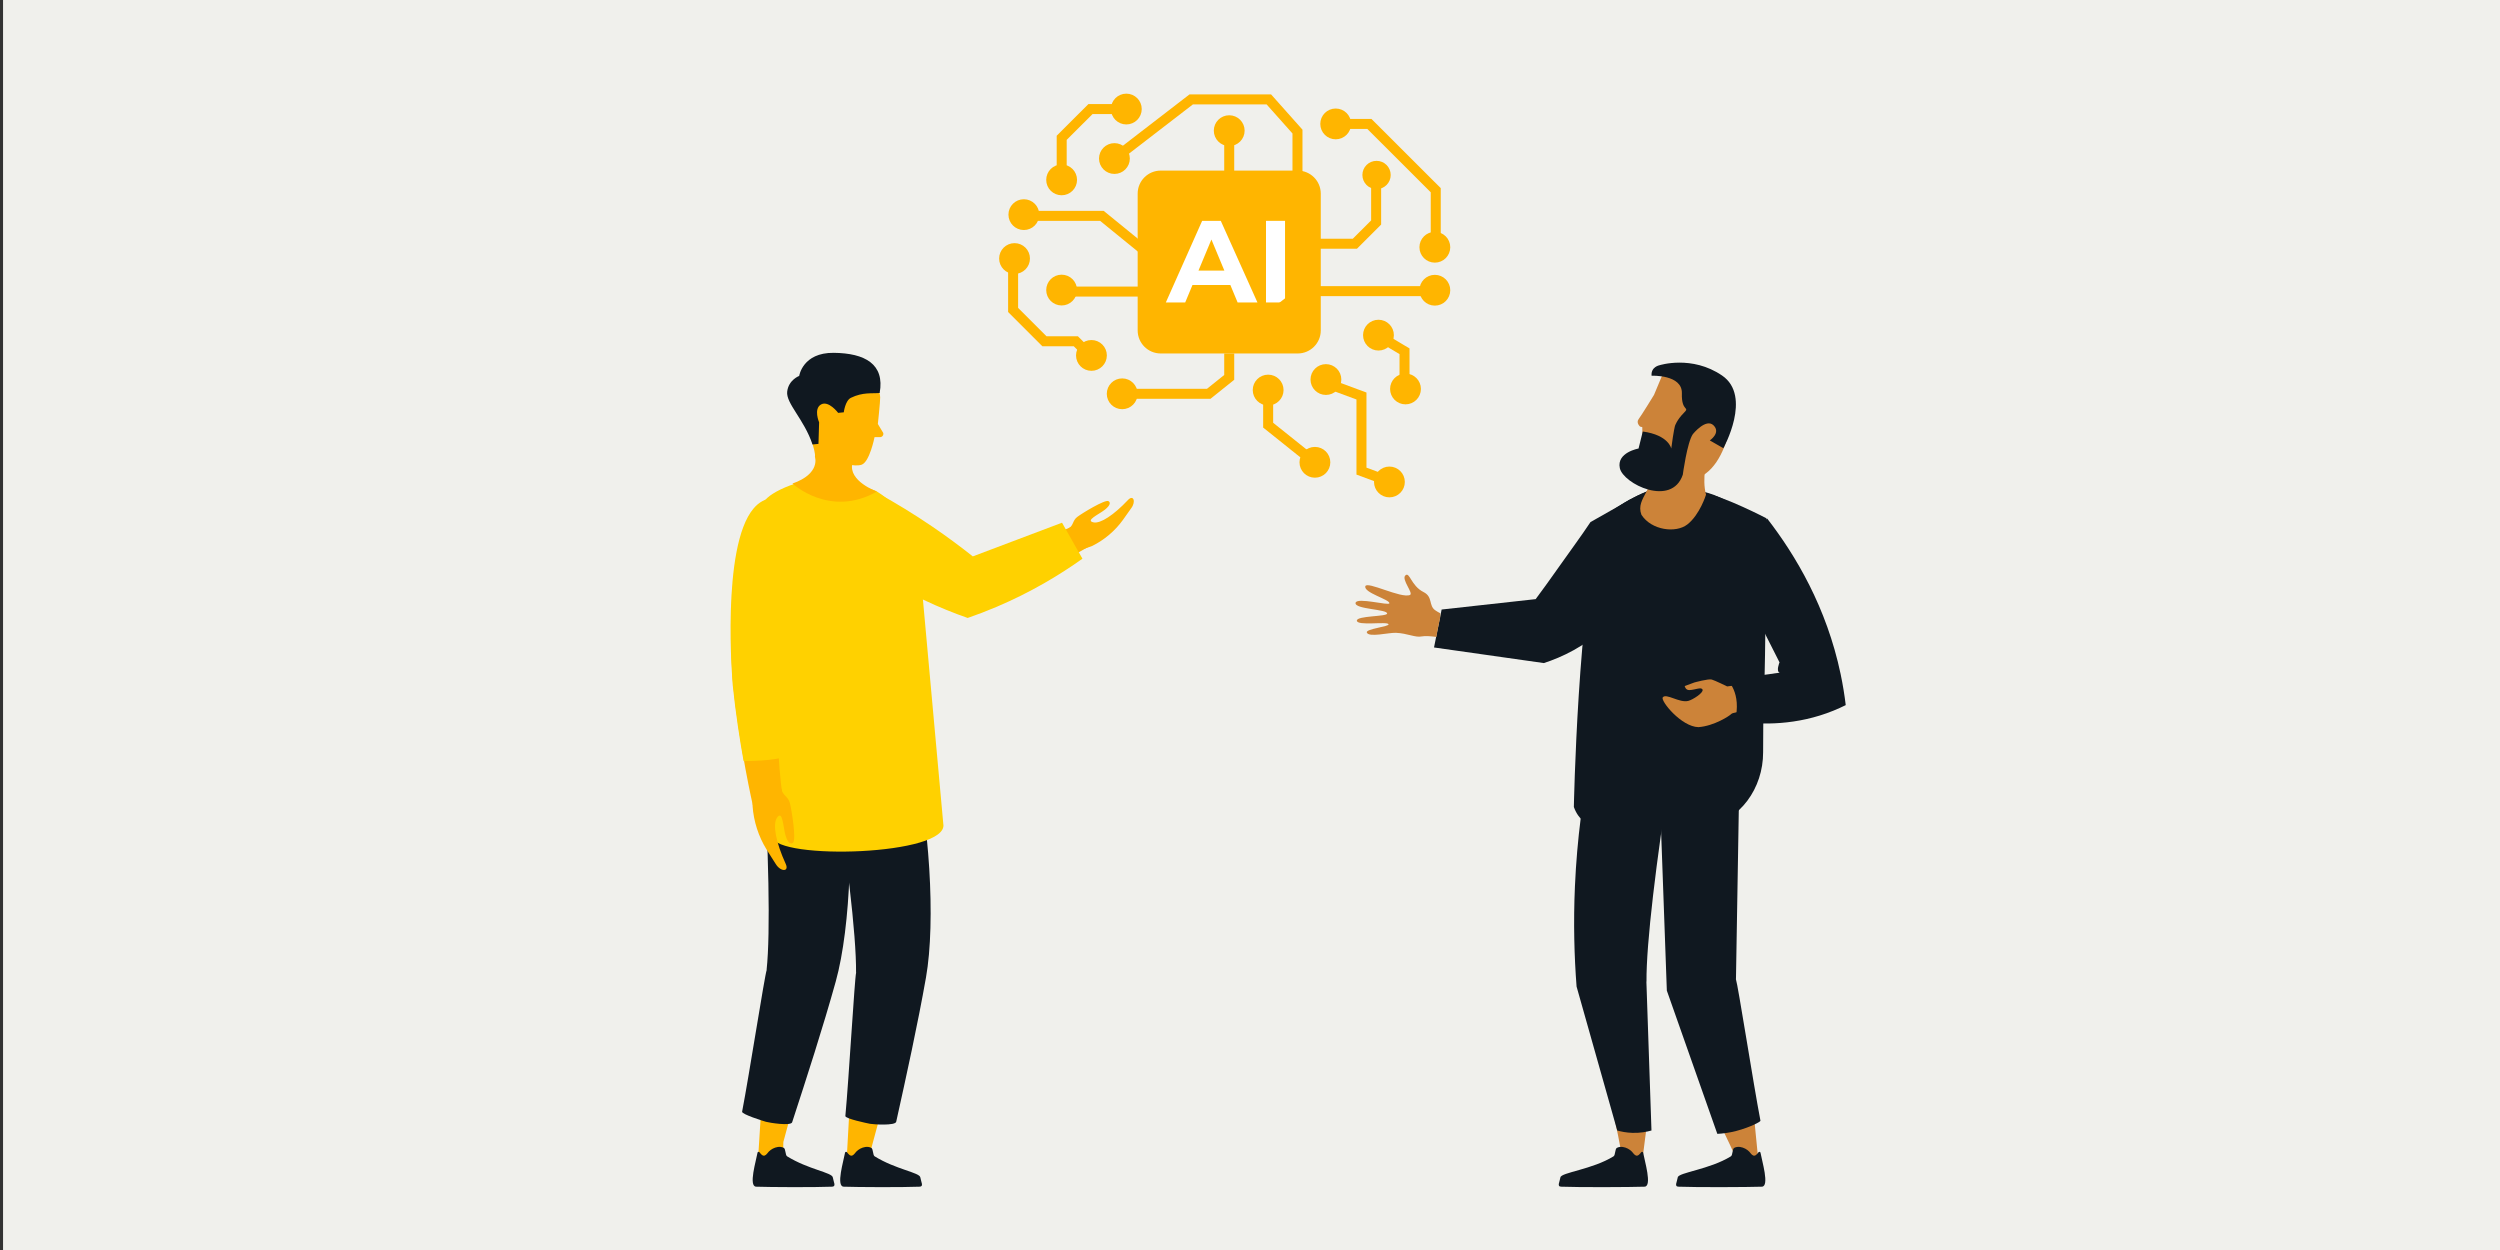 <svg width="1000" height="500" viewBox="0 0 1000 500" fill="none" xmlns="http://www.w3.org/2000/svg">
<rect x="0" y="0" width="1000" height="500" fill="#333333" stroke="none"/>
<g clip-path="url(#clip0_443_2)">
<path d="M1001.22 0H1.22V500H1001.22V0Z" fill="#F0F0EC"/>
<path d="M348.287 398.07L364.563 400.071L348.052 461.046L348.983 465.658L338.631 464.384L342.371 397.343L348.287 398.07Z" fill="#FFB500"/>
<path d="M313.583 393.819L329.851 395.812L313.34 456.787L313.2 464.259L303.168 464.493L307.66 393.092L313.583 393.819Z" fill="#FFB500"/>
<path d="M311.071 458.796C311.916 458.671 312.777 458.757 313.528 459.155C314.295 459.562 314.092 462.063 314.835 462.524C323.364 467.799 332.817 468.979 333.122 470.949C333.412 472.817 334.609 474.606 332.833 474.677C325.657 474.966 307.863 474.864 302.456 474.677C299.295 474.567 302.456 464.29 303.004 461.086C303.066 460.711 303.544 460.593 303.778 460.89C304.24 461.469 305.038 462.579 305.915 462.203C306.634 461.891 306.994 461.18 307.519 460.64C308.395 459.742 309.725 458.999 311.071 458.804V458.796Z" fill="#101820"/>
<path d="M346.08 458.796C346.925 458.671 347.786 458.757 348.537 459.155C349.304 459.562 349.1 462.063 349.844 462.524C358.373 467.799 367.826 468.979 368.131 470.949C368.42 472.817 369.618 474.606 367.841 474.677C360.666 474.966 342.872 474.864 337.465 474.677C334.303 474.567 337.465 464.29 338.012 461.086C338.075 460.711 338.552 460.593 338.787 460.89C339.249 461.469 340.047 462.579 340.923 462.203C341.643 461.891 342.003 461.18 342.527 460.64C343.404 459.742 344.734 458.999 346.08 458.804V458.796Z" fill="#101820"/>
<path d="M306.689 387.933H306.642C308.246 373.045 307.425 339.189 305.21 302.558C316.431 300.8 326.181 300.956 337.582 301.308C341.776 329.904 340.415 370.607 334.296 392.615C329.186 410.997 322.699 430.988 316.862 448.901C316.33 450.527 307.581 449.058 306.4 448.722C305.242 448.393 296.642 445.705 296.845 444.673C299.639 430.183 305.868 390.161 306.689 387.933Z" fill="#101820"/>
<path d="M342.466 388.997H342.419C342.575 374.03 338.491 340.409 332.747 304.161C343.741 301.324 353.46 300.55 364.845 299.8C371.778 327.857 374.36 368.505 370.393 390.998C367.083 409.786 362.56 430.309 358.483 448.698C358.116 450.371 349.266 449.754 348.053 449.527C346.871 449.308 338.052 447.464 338.146 446.416C339.524 431.723 341.855 391.295 342.458 388.989L342.466 388.997Z" fill="#101820"/>
<path d="M377.318 329.584L368.726 234.955C368.726 234.955 368.538 207.172 350.776 196.621C348.999 195.566 343.483 194.3 341.182 193.463C338.702 192.565 336.824 190.876 334.233 190.837C321.643 190.65 307.816 196.582 305.484 200.857C301.455 208.234 302.135 227.452 302.777 236.448C303.692 249.367 301.736 297.736 308.802 334.711C310.61 344.191 379.603 342.198 377.326 329.568L377.318 329.584Z" fill="#FFD100"/>
<path d="M344.633 185.89C347.849 184.82 349.821 174.855 349.821 174.855H352.027C352.904 174.855 353.538 174.019 353.295 173.175L351.143 169.588C351.143 169.588 352.113 160.616 352.074 158.935C352.043 157.427 351.48 155.989 350.462 154.879C348.506 152.753 345.008 149.502 341.456 148.892C328.529 146.665 321.698 153.05 321.549 165.219C321.4 177.387 335.963 184.953 335.963 184.953C335.963 184.953 341.667 186.875 344.641 185.89H344.633Z" fill="#FFB500"/>
<path d="M307.519 201.529C311.666 201.279 315.625 203.233 317.23 207.062L317.66 208.102C323.975 221.677 312.636 258.699 311.228 273.603C309.866 287.991 312.261 317.47 313.372 319.299C314.483 321.128 301.11 322.019 301.11 322.019C301.11 322.019 295.852 299.073 293.324 274.376C292.119 262.653 289.427 202.623 307.527 201.529H307.519Z" fill="#FFB500"/>
<path d="M312.605 315.524C312.887 318.111 315.203 318.447 315.931 321.143C316.659 323.855 318.576 335.93 317.222 337.095C316.424 337.774 315.172 337.438 314.21 334.179C313.247 330.92 313.098 323.636 310.759 327.153C309.022 329.771 310.336 336.923 314.288 345.559C315.79 348.849 312.152 348.81 310.18 345.418C309.828 344.808 308.795 343.316 306.674 339.885C303.395 334.586 301.463 328.568 301.024 322.355L301.259 317.751C301.259 317.751 312.605 315.446 312.613 315.516L312.605 315.524Z" fill="#FFB500"/>
<path d="M325.97 182.757C325.97 182.757 328.365 189.439 316.995 193.417C316.995 193.417 331.894 207.367 350.768 196.621C350.768 196.621 339.163 192.463 340.971 185.273C342.27 180.092 329.601 170.244 324.687 171.979C322.786 172.651 326.432 180.193 325.97 182.749V182.757Z" fill="#FFB500"/>
<path d="M314.561 273.329C313.896 280.371 314.702 294.243 313.951 302.332C311.783 304.45 297.432 304.427 297.432 304.427C295.914 295.916 294.224 285.169 293.097 274.118C293.043 273.571 288.332 218.778 301.439 203.374C303.583 200.849 306.118 199.482 308.974 199.302C309.248 199.286 309.522 199.278 309.796 199.278C314.647 199.278 318.724 201.826 320.446 205.929L320.853 206.898C325.548 216.98 321.197 238.387 317.707 255.596C316.244 262.786 314.984 268.999 314.577 273.321L314.561 273.329Z" fill="#FFD100"/>
<path fill-rule="evenodd" clip-rule="evenodd" d="M325.008 177.801C321.651 167.72 314.335 161.358 314.875 156.645C315.423 151.932 319.68 150.369 319.68 150.369C319.68 150.369 321.025 141.007 333.483 141.132C345.948 141.257 353.984 145.618 351.864 157.192C348.875 157.489 345.166 156.778 340.361 159.123C338.076 160.24 337.513 164.922 337.513 164.922L335.259 165.148C335.259 165.148 331.433 160.045 328.389 161.803C325.345 163.562 327.645 168.939 327.645 168.939L327.387 177.551L324.993 177.794L325.008 177.801Z" fill="#101820"/>
<path d="M427.445 211.329C429.448 210.243 428.947 208.266 430.888 206.781C432.828 205.296 441.968 199.731 443.361 200.443C444.175 200.857 444.315 201.982 441.999 203.842C439.683 205.702 433.838 208.242 437.469 208.961C440.16 209.493 445.505 206.054 451.186 200.005C453.345 197.699 454.527 200.646 452.43 203.366C452.054 203.858 451.186 205.187 449.12 208.031C445.927 212.431 441.702 215.995 436.819 218.41L433.024 219.754C433.024 219.754 427.39 211.368 427.445 211.337V211.329Z" fill="#FFB500"/>
<path d="M430.239 210.016C417.578 215.503 404.909 220.997 392.249 226.483C379.087 217.292 365.918 208.102 352.756 198.911C354.532 206.781 356.308 214.651 358.085 222.521C368.656 230 379.22 237.487 389.784 244.967C405.129 236.12 420.466 227.273 435.81 218.426" fill="#FFB500"/>
<path d="M351.472 197.434C358.326 201.232 365.611 205.648 373.139 210.782C378.922 214.729 384.243 218.691 389.118 222.56C401.012 218.066 412.906 213.572 424.808 209.079C427.531 213.877 430.254 218.676 432.977 223.482C423.61 230.157 412.209 236.972 398.672 242.724C394.705 244.412 390.831 245.889 387.068 247.186C381.637 245.287 375.753 242.935 369.571 240.004C362.067 236.456 355.478 232.697 349.789 229.078C349.124 224.834 348.514 220.434 347.982 215.894C347.457 211.447 347.004 206.937 346.628 202.381C349.288 201.677 350.885 199.708 351.487 197.434H351.472Z" fill="#FFD100"/>
<path d="M691.304 451.653C690.624 451.856 689.841 451.809 689.02 451.684C691.038 455.873 693.018 460.078 694.92 464.306C698.582 463.985 699.92 463.485 703.12 461.984C702.604 457.217 702.189 452.215 701.657 447.143C698.566 449.3 694.888 450.863 691.312 451.653H691.304Z" fill="#CC8339"/>
<path d="M648.11 447.972C647.398 448.058 646.639 447.87 645.864 447.604C646.811 452.051 647.711 456.506 648.525 460.976C652.187 461.297 653.408 465.15 656.913 464.243C657.578 459.492 658.619 450.418 659.347 445.361C655.794 446.94 651.803 447.823 648.11 447.972Z" fill="#CC8339"/>
<path d="M694.34 391.56H694.387C694.865 363.096 695.342 334.641 695.819 306.185C684.598 304.426 674.848 304.583 663.447 304.934C664.543 335.367 665.638 365.808 666.734 396.241C673.463 415.342 680.193 434.443 686.93 453.544C688.902 453.45 691.57 453.161 694.63 452.348C700.154 450.879 704.262 448.683 704.184 448.3C701.391 433.81 695.162 393.787 694.34 391.56Z" fill="#101820"/>
<path d="M658.556 392.615H658.603C658.447 377.648 662.531 344.027 668.275 307.779C657.281 304.942 647.562 304.168 636.177 303.418C633.227 318.134 630.817 335.313 629.972 354.538C629.33 369.153 629.705 382.596 630.629 394.616C636.052 413.81 641.474 433.005 646.897 452.199C648.462 452.645 650.528 453.075 652.969 453.145C656.146 453.247 658.775 452.715 660.591 452.199C659.91 432.341 659.237 412.474 658.556 392.615Z" fill="#101820"/>
<path d="M696.132 458.796C695.287 458.671 694.426 458.757 693.675 459.155C692.908 459.562 693.112 462.063 692.368 462.524C683.839 467.799 671.405 468.979 671.1 470.949C670.81 472.817 669.613 474.606 671.389 474.677C678.565 474.966 699.34 474.864 704.747 474.677C707.909 474.567 704.747 464.29 704.2 461.086C704.137 460.711 703.66 460.593 703.425 460.89C702.963 461.469 702.165 462.579 701.289 462.203C700.569 461.891 700.209 461.18 699.685 460.64C698.808 459.742 697.478 458.999 696.132 458.804V458.796Z" fill="#101820"/>
<path d="M649.197 458.796C648.352 458.671 647.492 458.757 646.74 459.155C645.974 459.562 646.177 462.063 645.434 462.524C636.904 467.799 624.47 468.979 624.165 470.949C623.876 472.817 622.679 474.606 624.455 474.677C631.63 474.966 652.406 474.864 657.813 474.677C660.974 474.567 657.813 464.29 657.265 461.086C657.202 460.711 656.725 460.593 656.49 460.89C656.029 461.469 655.23 462.579 654.354 462.203C653.634 461.891 653.274 461.18 652.75 460.64C651.874 459.742 650.543 458.999 649.197 458.804V458.796Z" fill="#101820"/>
<path d="M576.652 243.818L573.608 258.988C588.257 261.067 602.897 263.153 617.546 265.232C624.729 262.895 634.041 258.597 642.554 250.485C649.347 244.013 657.985 235.26 657.751 223.779C657.516 212.486 652.265 199.716 652.265 199.716L636.193 208.836C632.898 213.846 626.811 222.138 623.188 227.296C620.206 231.54 617.233 235.659 614.267 239.652C601.731 241.036 589.196 242.427 576.652 243.81V243.818Z" fill="#101820"/>
<path d="M575.463 249.906C575.62 249.203 575.753 248.484 575.909 247.781C575.925 247.726 576.034 247.03 576.066 246.968C576.105 246.499 576.097 246.014 576.089 245.545C576.089 245.459 576.073 245.358 576.058 245.264C575.463 244.975 574.798 244.6 574.078 244.1C571.371 242.193 573.233 238.73 569.414 236.823C564.32 234.283 563.866 228.422 562.106 230.212C560.525 231.814 565.494 237.324 563.999 237.98C560.502 239.52 546.753 232.298 546.135 234.502C545.399 237.089 555.971 239.809 555.76 241.31C555.611 242.396 542.715 238.785 542.23 241.138C541.683 243.74 555.024 243.646 554.852 245.428C554.727 246.686 542.747 246.264 542.739 248.234C542.739 250.493 554.954 248.461 555.423 249.695C555.791 250.664 546.127 251.532 546.73 253.025C547.559 255.072 555.47 253.001 558.381 253.126C562.935 253.314 566.136 255.111 568.671 254.572C570.095 254.283 572.615 254.517 574.548 254.775C574.806 253.15 575.103 251.54 575.463 249.906Z" fill="#CC8339"/>
<path d="M699.238 313.015C699.238 313.015 693.675 318.533 666.475 317.939C645.473 317.478 639.909 311.648 639.909 311.648L640.402 207.844C640.402 207.844 649.667 199.176 662.101 195.55C665.786 194.479 670.02 195.362 674.41 195.605C677.657 195.777 680.74 196.378 683.612 197.293C694.872 200.896 702.76 209.352 703.957 215.987C705.459 224.311 699.246 313.015 699.246 313.015H699.238Z" fill="#101820"/>
<path d="M681.593 197.176C681.593 197.176 678.784 204.139 672.25 222.842C669.457 230.829 666.475 245.405 665.239 260.566C662.657 292.344 665.63 333.289 665.63 333.289C665.63 333.289 677.649 331.765 681.984 330.952C696.093 328.318 705.272 315.258 705.248 300.925C705.24 293.774 705.311 286.24 705.561 280.246C706.242 263.849 706.586 207.328 706.586 207.328C706.586 207.328 689.809 198.551 681.593 197.176Z" fill="#101820"/>
<path d="M662.367 195.402C662.367 195.402 653.047 205.648 650.653 232.4C648.258 259.152 644.338 328.623 644.338 328.623C644.338 328.623 633.626 334.117 629.541 322.793C629.541 322.793 631.106 242.107 640.465 207.852C640.465 207.852 652.656 197.723 662.367 195.41V195.402Z" fill="#101820"/>
<path d="M692.478 285.623C691.891 286.287 685.709 290.382 679.386 290.859C672.532 290.718 664.151 280.332 665.098 278.972C666.381 277.127 671.749 281.269 675.302 280.363C677.062 279.917 681.444 277.135 681.03 275.885C680.607 274.634 678.08 275.971 675.732 276.033C674.183 276.08 673.885 274.415 673.885 274.415L677.735 272.993C677.735 272.993 683.408 271.43 684.7 271.813C685.991 272.18 690.866 274.572 690.866 274.572L699.395 273.462L702.259 284.435C702.259 284.435 693.495 284.474 692.478 285.623Z" fill="#CC8339"/>
<path d="M706.892 207.445C698.59 213.018 697.557 232.603 699.341 240.301L711.806 264.943C711.806 264.943 710.28 268.616 711.908 269.07L690.851 271.946C690.851 271.946 696.868 276.987 693.949 288.522C704.756 290.062 718.895 290.14 733.379 284.263C735.093 283.567 736.729 282.825 738.294 282.043C737.808 278.026 737.143 273.868 736.243 269.601C730.641 242.982 718.324 222.209 706.892 207.445Z" fill="#101820"/>
<path d="M682.845 183.327C682.845 183.327 680.67 191.416 682.407 197.864C682.407 197.864 679.966 205.867 674.926 209.79C670.372 213.338 660.614 212.166 656.577 205.921C653.932 198.833 663.095 196.027 661.311 182.131C660.231 173.714 683.057 172.651 682.853 183.319L682.845 183.327Z" fill="#CC8339"/>
<path d="M693.394 162.038C693.394 162.038 691.422 197.52 669.011 191.448C669.011 191.448 658.306 191.158 657.109 181.147L656.913 170.854L656.037 170.635C656.037 170.635 654.3 169.158 655.474 167.611C656.647 166.063 661.608 157.951 661.608 157.951L664.848 150.206C664.848 150.206 692.055 139.905 693.401 162.03L693.394 162.038Z" fill="#CC8339"/>
<path d="M655.419 179.412L657.109 172.604C667.516 174.035 668.502 179.412 668.502 179.412C669.48 171.94 670.005 170.322 670.005 170.322C670.005 170.322 670.717 168.009 673.471 165.227C676.225 162.444 672.516 164.992 672.751 157.364C672.986 149.737 660.63 150.292 660.63 150.292C660.302 146.743 663.784 146.102 663.784 146.102C663.784 146.102 676.734 141.929 688.847 150.221C700.96 158.513 689.34 179.279 689.34 179.279L683.925 176.168C683.925 176.168 688.448 173.152 685.42 170.143C682.392 167.134 677.157 173.636 677.157 173.636C674.848 176.919 673.119 189.892 673.119 189.892C668.667 202.998 649.284 193.534 647.93 187.25C646.577 180.975 655.403 179.412 655.403 179.412H655.419Z" fill="#101820"/>
<path d="M506.4 107.041H466.179L440.748 86.338H409.503" stroke="#FFB500" stroke-width="4" stroke-miterlimit="10"/>
<path d="M458.301 73.409L457.482 74.227L467.27 84.003L468.089 83.185L458.301 73.409Z" fill="#FFB500" stroke="#FFB500" stroke-miterlimit="10"/>
<path d="M528.309 132.183C528.309 137.263 524.17 141.389 519.092 141.389H464.285C459.199 141.389 455.067 137.255 455.067 132.183V77.444C455.067 72.364 459.207 68.237 464.285 68.237H519.092C524.178 68.237 528.309 72.372 528.309 77.444" fill="#FFB500"/>
<path d="M445.771 68.073C448.347 68.073 450.435 65.988 450.435 63.415C450.435 60.843 448.347 58.757 445.771 58.757C443.195 58.757 441.107 60.843 441.107 63.415C441.107 65.988 443.195 68.073 445.771 68.073Z" fill="#FFB500" stroke="#FFB500" stroke-width="3" stroke-miterlimit="10"/>
<path d="M491.688 56.921C494.264 56.921 496.352 54.836 496.352 52.263C496.352 49.69 494.264 47.605 491.688 47.605C489.112 47.605 487.024 49.69 487.024 52.263C487.024 54.836 489.112 56.921 491.688 56.921Z" fill="#FFB500" stroke="#FFB500" stroke-width="3" stroke-miterlimit="10"/>
<path d="M534.28 54.224C536.856 54.224 538.944 52.139 538.944 49.566C538.944 46.994 536.856 44.908 534.28 44.908C531.704 44.908 529.616 46.994 529.616 49.566C529.616 52.139 531.704 54.224 534.28 54.224Z" fill="#FFB500" stroke="#FFB500" stroke-width="3" stroke-miterlimit="10"/>
<path d="M450.529 48.277C453.105 48.277 455.193 46.191 455.193 43.619C455.193 41.046 453.105 38.961 450.529 38.961C447.953 38.961 445.865 41.046 445.865 43.619C445.865 46.191 447.953 48.277 450.529 48.277Z" fill="#FFB500" stroke="#FFB500" stroke-width="3" stroke-miterlimit="10"/>
<path d="M424.652 76.607C427.228 76.607 429.316 74.522 429.316 71.95C429.316 69.377 427.228 67.291 424.652 67.291C422.076 67.291 419.988 69.377 419.988 71.95C419.988 74.522 422.076 76.607 424.652 76.607Z" fill="#FFB500" stroke="#FFB500" stroke-width="3" stroke-miterlimit="10"/>
<path d="M409.542 90.511C412.117 90.511 414.205 88.426 414.205 85.853C414.205 83.281 412.117 81.195 409.542 81.195C406.966 81.195 404.878 83.281 404.878 85.853C404.878 88.426 406.966 90.511 409.542 90.511Z" fill="#FFB500" stroke="#FFB500" stroke-width="3" stroke-miterlimit="10"/>
<path d="M405.817 108.072C408.393 108.072 410.481 105.987 410.481 103.414C410.481 100.842 408.393 98.756 405.817 98.756C403.241 98.756 401.153 100.842 401.153 103.414C401.153 105.987 403.241 108.072 405.817 108.072Z" fill="#FFB500" stroke="#FFB500" stroke-width="3" stroke-miterlimit="10"/>
<path d="M436.577 146.829C439.152 146.829 441.24 144.744 441.24 142.171C441.24 139.599 439.152 137.513 436.577 137.513C434.001 137.513 431.913 139.599 431.913 142.171C431.913 144.744 434.001 146.829 436.577 146.829Z" fill="#FFB500" stroke="#FFB500" stroke-width="3" stroke-miterlimit="10"/>
<path d="M448.878 162.178C451.453 162.178 453.541 160.093 453.541 157.52C453.541 154.948 451.453 152.862 448.878 152.862C446.302 152.862 444.214 154.948 444.214 157.52C444.214 160.093 446.302 162.178 448.878 162.178Z" fill="#FFB500" stroke="#FFB500" stroke-width="3" stroke-miterlimit="10"/>
<path d="M507.26 160.678C509.836 160.678 511.924 158.592 511.924 156.02C511.924 153.447 509.836 151.362 507.26 151.362C504.685 151.362 502.597 153.447 502.597 156.02C502.597 158.592 504.685 160.678 507.26 160.678Z" fill="#FFB500" stroke="#FFB500" stroke-width="3" stroke-miterlimit="10"/>
<path d="M525.963 189.579C528.538 189.579 530.626 187.494 530.626 184.921C530.626 182.349 528.538 180.263 525.963 180.263C523.387 180.263 521.299 182.349 521.299 184.921C521.299 187.494 523.387 189.579 525.963 189.579Z" fill="#FFB500" stroke="#FFB500" stroke-width="3" stroke-miterlimit="10"/>
<path d="M530.368 156.473C532.943 156.473 535.031 154.388 535.031 151.815C535.031 149.243 532.943 147.157 530.368 147.157C527.792 147.157 525.704 149.243 525.704 151.815C525.704 154.388 527.792 156.473 530.368 156.473Z" fill="#FFB500" stroke="#FFB500" stroke-width="3" stroke-miterlimit="10"/>
<path d="M562.2 160.24C564.776 160.24 566.864 158.155 566.864 155.582C566.864 153.01 564.776 150.924 562.2 150.924C559.624 150.924 557.536 153.01 557.536 155.582C557.536 158.155 559.624 160.24 562.2 160.24Z" fill="#FFB500" stroke="#FFB500" stroke-width="3" stroke-miterlimit="10"/>
<path d="M551.385 138.716C553.961 138.716 556.049 136.631 556.049 134.058C556.049 131.486 553.961 129.4 551.385 129.4C548.81 129.4 546.722 131.486 546.722 134.058C546.722 136.631 548.81 138.716 551.385 138.716Z" fill="#FFB500" stroke="#FFB500" stroke-width="3" stroke-miterlimit="10"/>
<path d="M573.937 120.749C576.513 120.749 578.601 118.664 578.601 116.091C578.601 113.519 576.513 111.433 573.937 111.433C571.361 111.433 569.273 113.519 569.273 116.091C569.273 118.664 571.361 120.749 573.937 120.749Z" fill="#FFB500" stroke="#FFB500" stroke-width="3" stroke-miterlimit="10"/>
<path d="M573.937 103.555C576.513 103.555 578.601 101.47 578.601 98.897C578.601 96.325 576.513 94.239 573.937 94.239C571.361 94.239 569.273 96.325 569.273 98.897C569.273 101.47 571.361 103.555 573.937 103.555Z" fill="#FFB500" stroke="#FFB500" stroke-width="3" stroke-miterlimit="10"/>
<path d="M555.767 197.441C558.343 197.441 560.431 195.356 560.431 192.783C560.431 190.211 558.343 188.125 555.767 188.125C553.192 188.125 551.104 190.211 551.104 192.783C551.104 195.356 553.192 197.441 555.767 197.441Z" fill="#FFB500" stroke="#FFB500" stroke-width="3" stroke-miterlimit="10"/>
<path d="M424.652 120.687C427.228 120.687 429.316 118.601 429.316 116.029C429.316 113.456 427.228 111.371 424.652 111.371C422.076 111.371 419.988 113.456 419.988 116.029C419.988 118.601 422.076 120.687 424.652 120.687Z" fill="#FFB500" stroke="#FFB500" stroke-width="3" stroke-miterlimit="10"/>
<path d="M550.619 74.153C552.918 74.153 554.782 72.292 554.782 69.996C554.782 67.699 552.918 65.838 550.619 65.838C548.32 65.838 546.456 67.699 546.456 69.996C546.456 72.292 548.32 74.153 550.619 74.153Z" fill="#FFB500" stroke="#FFB500" stroke-width="3" stroke-miterlimit="10"/>
<path d="M480.859 88.338L466.336 120.983H474.083L476.994 113.988H492.135L495.046 120.983H502.98L488.316 88.338H480.843H480.859ZM479.388 108.252L484.568 95.81L489.748 108.252H479.388Z" fill="white"/>
<path d="M514.014 88.338H506.4V120.983H514.014V88.338Z" fill="white"/>
<path d="M499.521 125.665H509.123L520.978 116.466H576.535" stroke="#FFB500" stroke-width="4" stroke-miterlimit="10"/>
<path d="M532.371 153.878L544.586 158.404V188.446L553.506 191.752" stroke="#FFB500" stroke-width="4" stroke-miterlimit="10"/>
<path d="M466.304 116.63H425.238" stroke="#FFB500" stroke-width="4" stroke-miterlimit="10"/>
<path d="M524.89 97.498H541.94L550.454 88.995V69.511" stroke="#FFB500" stroke-width="4" stroke-miterlimit="10"/>
<path d="M436.006 142.171L430.341 136.512H417.782L405.246 123.984V104.329" stroke="#FFB500" stroke-width="4" stroke-miterlimit="10"/>
<path d="M561.809 153.879V140.506L554.931 136.411" stroke="#FFB500" stroke-width="4" stroke-miterlimit="10"/>
<path d="M532.715 49.566H547.747L574.297 76.084V98.639" stroke="#FFB500" stroke-width="4" stroke-miterlimit="10"/>
<path d="M424.675 73.075V55.123L436.201 43.619H453.314" stroke="#FFB500" stroke-width="4" stroke-miterlimit="10"/>
<path d="M527.919 181.756H521.862L507.261 170.072V153.878" stroke="#FFB500" stroke-width="4" stroke-miterlimit="10"/>
<path d="M491.688 54.951V68.456" stroke="#FFB500" stroke-width="4" stroke-miterlimit="10"/>
<path d="M518.99 69.996V52.63L507.534 39.758H476.485L445.771 63.416" stroke="#FFB500" stroke-width="4" stroke-miterlimit="10"/>
<path d="M491.688 141.389V150.947L483.496 157.52H448.878" stroke="#FFB500" stroke-width="4" stroke-miterlimit="10"/>
</g>
<defs>
<clipPath id="clip0_443_2">
<rect width="1000" height="500" fill="white"/>
</clipPath>
</defs>
</svg>
